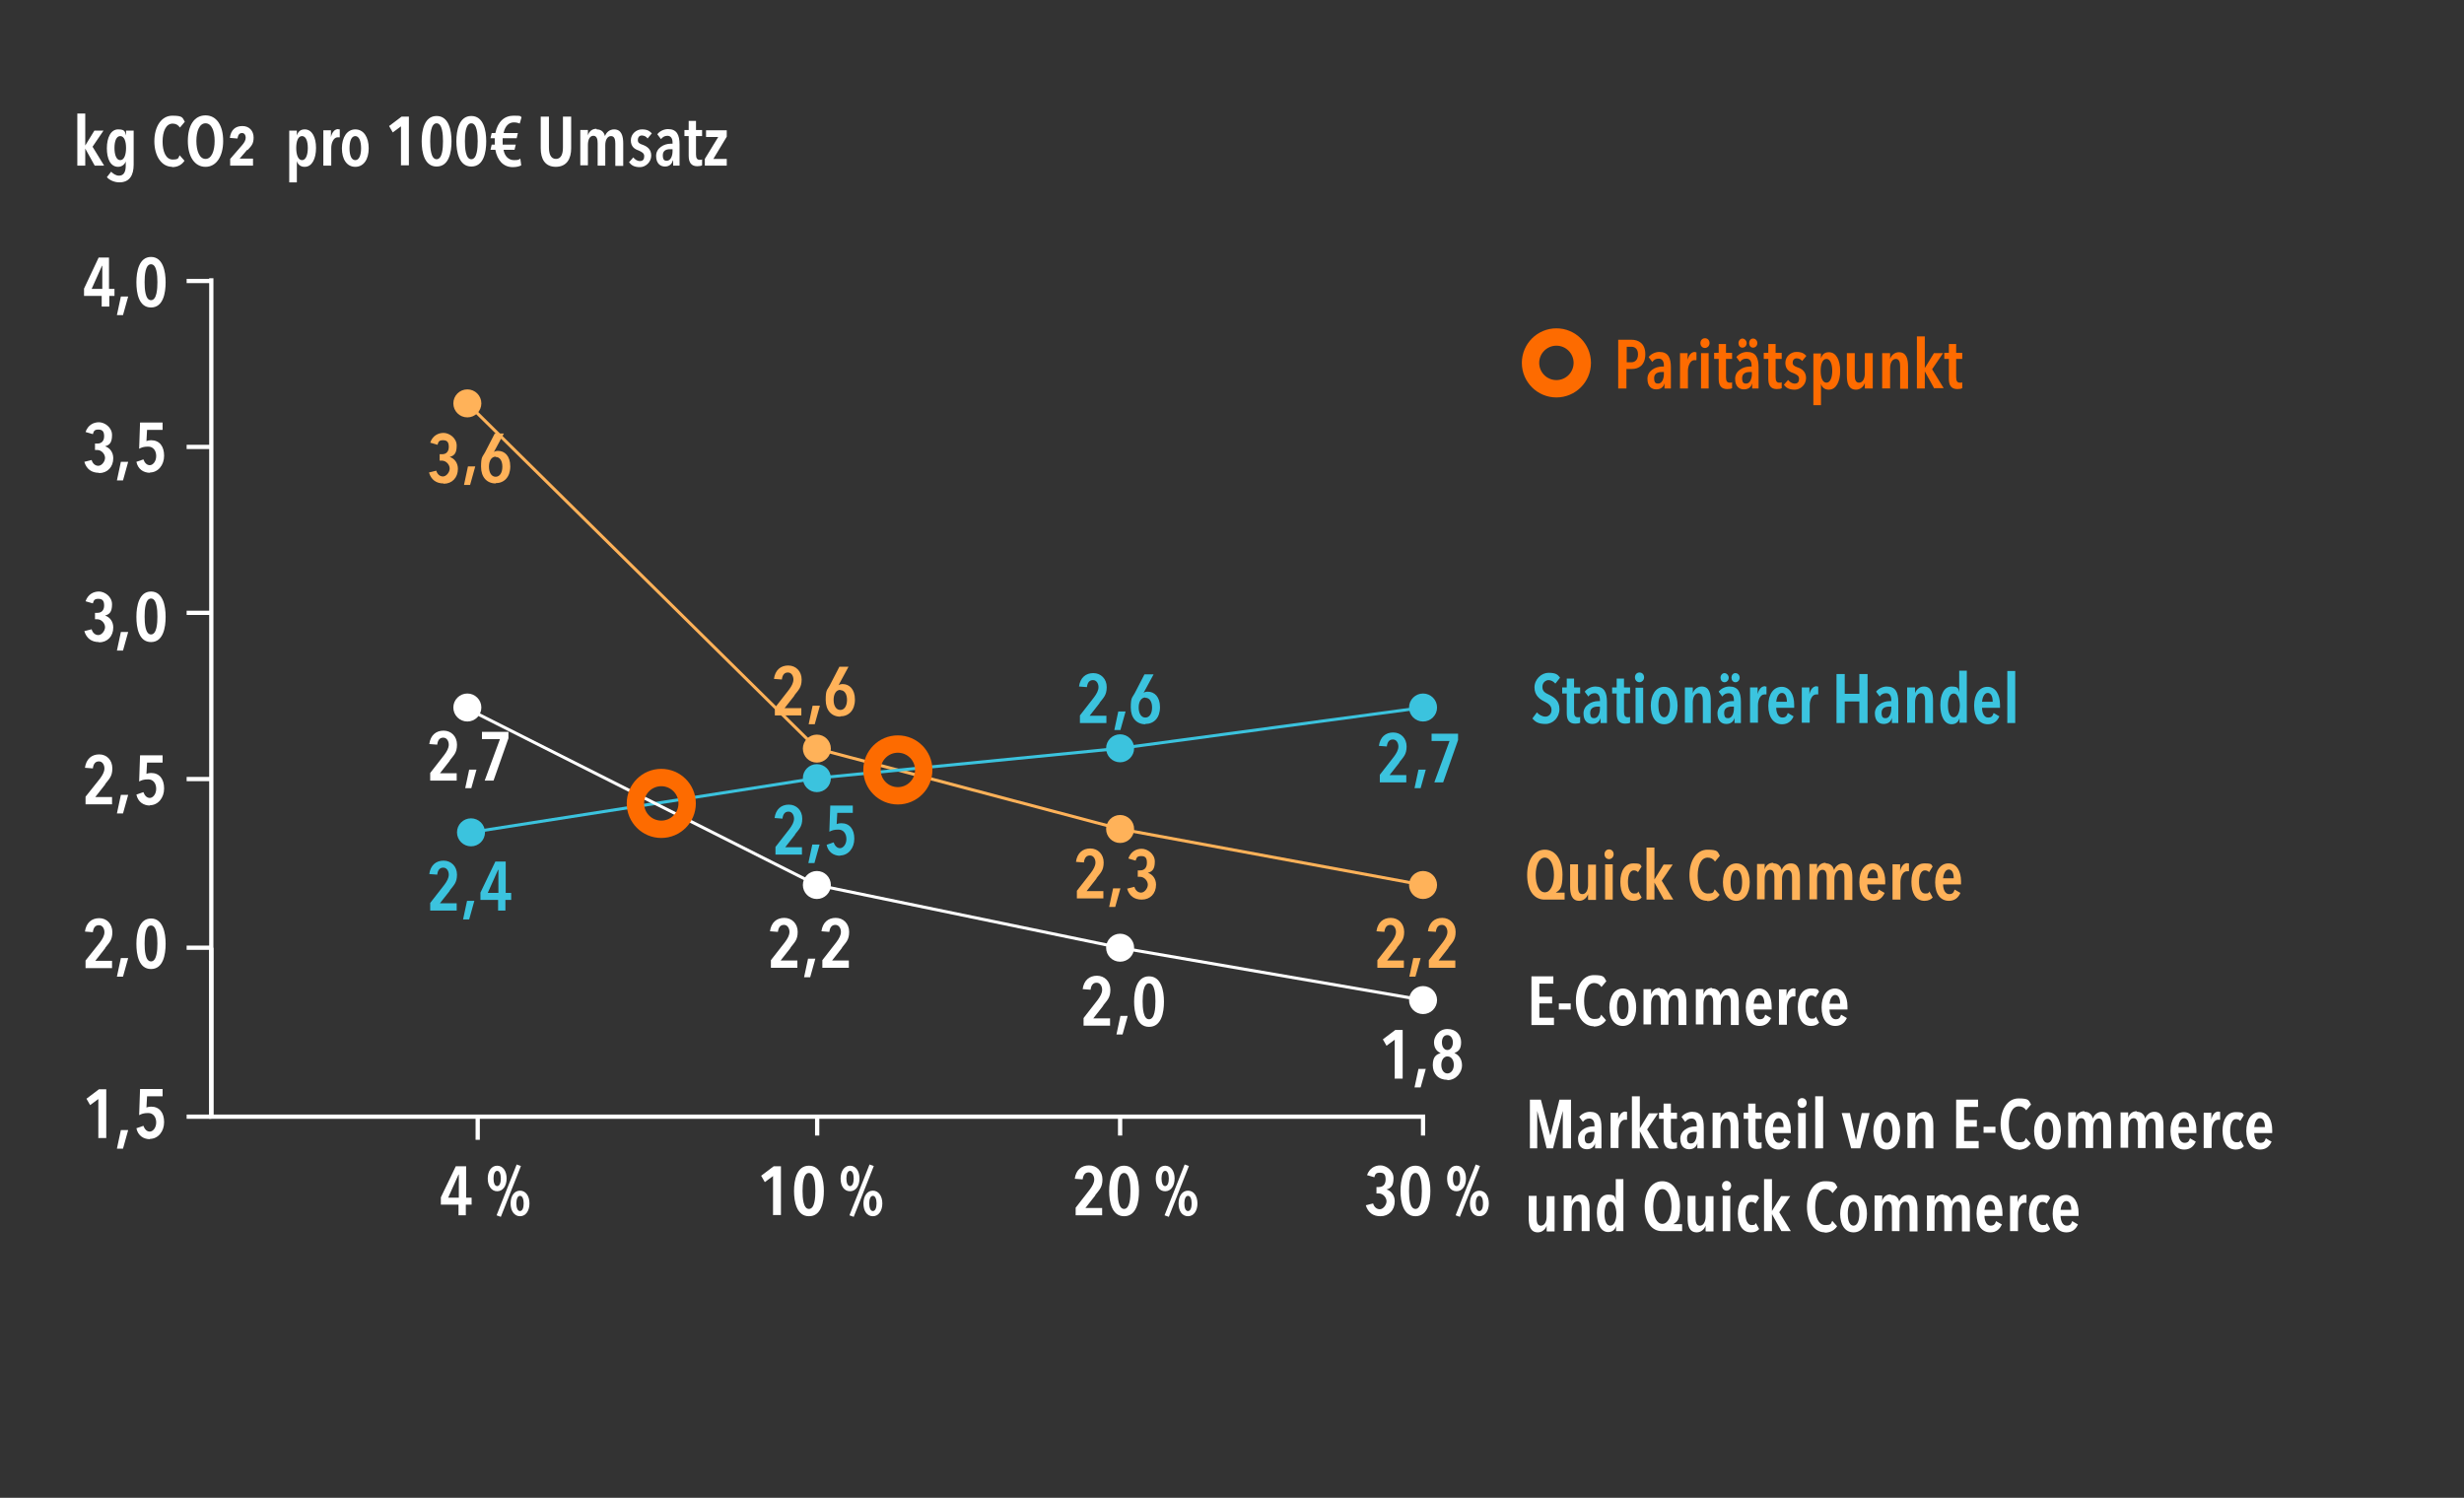 <?xml version="1.0" encoding="UTF-8"?>
<svg xmlns="http://www.w3.org/2000/svg" id="Layer_1" version="1.1" viewBox="0 0 809.3 492">
  <rect x="0" y="0" width="809.3" height="492" fill="#333333" stroke="none"/>
  <defs>
    <style>
      .st0 {
        fill: #fe6b00;
      }

      .st1 {
        fill: #fff;
      }

      .st2, .st3, .st4, .st5, .st6 {
        fill: none;
        stroke-miterlimit: 10;
      }

      .st2, .st5 {
        stroke: #fff;
      }

      .st3 {
        stroke: #fd6b00;
        stroke-width: 5.7px;
      }

      .st7 {
        fill: #3bc3de;
      }

      .st4 {
        stroke: #3bc3de;
      }

      .st8 {
        fill: #ffb259;
      }

      .st9 {
        fill: #3bc4df;
      }

      .st5 {
        stroke-width: 1.4px;
      }

      .st6 {
        stroke: #ffb259;
      }
    </style>
  </defs>
  <g>
    <path class="st1" d="M253.9,399.2v-12.9l-2.7,2-1.2-2.1,4.1-3.1h2.4v16h-2.7Z"></path>
    <path class="st1" d="M265.7,399.5c-4,0-4.9-4.7-4.9-8.3s.9-8.3,4.9-8.3,4.9,4.7,4.9,8.3-.8,8.3-4.9,8.3ZM265.7,385.3c-1.9,0-2.1,3.7-2.1,5.9s.2,5.9,2.1,5.9,2.1-3.7,2.1-5.9-.2-5.9-2.1-5.9Z"></path>
    <path class="st1" d="M279.2,391.3c-2,0-3.1-1.8-3.1-4.2s1.2-4.2,3.1-4.2,3.1,1.8,3.1,4.2-1.2,4.2-3.1,4.2ZM279.2,384.6c-.8,0-1.2,1.1-1.2,2.5s.4,2.5,1.2,2.5,1.2-1.1,1.2-2.5-.4-2.5-1.2-2.5ZM280.4,399.7l-1.4-.5,6.6-16.7,1.4.5-6.6,16.7ZM286.7,399.5c-2,0-3.1-1.8-3.1-4.2s1.2-4.2,3.1-4.2,3.1,1.8,3.1,4.2-1.2,4.2-3.1,4.2ZM286.7,392.8c-.8,0-1.2,1.1-1.2,2.5s.4,2.5,1.2,2.5,1.2-1.1,1.2-2.5-.4-2.5-1.2-2.5Z"></path>
  </g>
  <g>
    <path class="st1" d="M359.8,392.6l-3.3,4.2h5.5v2.4h-8.7v-2.5l4.6-5.9c.9-1.2,1.5-2.3,1.5-3.4s-.6-2.3-1.8-2.3-1.8.8-2,2.3l-2.6-.2c.4-2.9,2.2-4.4,4.7-4.4s4.4,1.9,4.4,4.6-1.1,3.5-2.4,5.2h0Z"></path>
    <path class="st1" d="M369.2,399.5c-4,0-4.9-4.7-4.9-8.3s.9-8.3,4.9-8.3,4.9,4.7,4.9,8.3-.8,8.3-4.9,8.3ZM369.2,385.3c-1.9,0-2.1,3.7-2.1,5.9s.2,5.9,2.1,5.9,2.1-3.7,2.1-5.9-.2-5.9-2.1-5.9Z"></path>
    <path class="st1" d="M382.7,391.3c-2,0-3.1-1.8-3.1-4.2s1.2-4.2,3.1-4.2,3.1,1.8,3.1,4.2-1.2,4.2-3.1,4.2ZM382.7,384.6c-.8,0-1.2,1.1-1.2,2.5s.4,2.5,1.2,2.5,1.2-1.1,1.2-2.5-.4-2.5-1.2-2.5ZM383.9,399.7l-1.4-.5,6.6-16.7,1.4.5-6.6,16.7ZM390.2,399.5c-2,0-3.1-1.8-3.1-4.2s1.2-4.2,3.1-4.2,3.1,1.8,3.1,4.2-1.2,4.2-3.1,4.2ZM390.2,392.8c-.8,0-1.2,1.1-1.2,2.5s.4,2.5,1.2,2.5,1.2-1.1,1.2-2.5-.4-2.5-1.2-2.5Z"></path>
  </g>
  <g>
    <path class="st1" d="M453.4,399.5c-2.4,0-4.1-1.2-4.8-3.6l2.4-.6c.3,1.1,1.1,1.9,2.2,1.9s2.2-1.4,2.2-2.6-1.1-2.6-2.6-2.6h-.7v-2.1h.8c1.4,0,2.2-.9,2.2-2.5s-.5-2.2-1.9-2.2-1.5.6-1.8,1.5l-2.4-.7c.8-2.3,2.6-3.2,4.4-3.2s4.3,1.6,4.3,4.2-.9,3.3-2.3,3.7h0c1.6.5,2.7,2,2.7,3.9,0,2.9-1.9,4.9-4.7,4.9h0Z"></path>
    <path class="st1" d="M464.9,399.5c-4,0-4.9-4.7-4.9-8.3s.9-8.3,4.9-8.3,4.9,4.7,4.9,8.3-.8,8.3-4.9,8.3ZM464.9,385.3c-1.9,0-2.1,3.7-2.1,5.9s.2,5.9,2.1,5.9,2.1-3.7,2.1-5.9-.2-5.9-2.1-5.9Z"></path>
    <path class="st1" d="M478.4,391.3c-2,0-3.1-1.8-3.1-4.2s1.2-4.2,3.1-4.2,3.1,1.8,3.1,4.2-1.2,4.2-3.1,4.2ZM478.4,384.6c-.8,0-1.2,1.1-1.2,2.5s.4,2.5,1.2,2.5,1.2-1.1,1.2-2.5-.4-2.5-1.2-2.5ZM479.5,399.7l-1.4-.5,6.6-16.7,1.4.5-6.6,16.7ZM485.9,399.5c-2,0-3.1-1.8-3.1-4.2s1.2-4.2,3.1-4.2,3.1,1.8,3.1,4.2-1.2,4.2-3.1,4.2ZM485.9,392.8c-.8,0-1.2,1.1-1.2,2.5s.4,2.5,1.2,2.5,1.2-1.1,1.2-2.5-.4-2.5-1.2-2.5Z"></path>
  </g>
  <g>
    <path class="st1" d="M153,395.7v3.5h-2.4v-3.5h-5.8v-2.4l4.9-10.2h3.4v10.3h1.8v2.3h-1.8ZM150.6,385.8h0l-3.4,7.6h3.5v-7.6Z"></path>
    <path class="st1" d="M163.3,391.3c-1.9,0-3.1-1.8-3.1-4.2s1.2-4.2,3.1-4.2,3.1,1.8,3.1,4.2-1.2,4.2-3.1,4.2ZM163.3,384.6c-.8,0-1.2,1.1-1.2,2.5s.4,2.5,1.2,2.5,1.2-1.1,1.2-2.5-.4-2.5-1.2-2.5ZM164.5,399.7l-1.4-.5,6.6-16.7,1.4.5-6.6,16.7ZM170.8,399.5c-1.9,0-3.1-1.8-3.1-4.2s1.2-4.2,3.1-4.2,3.1,1.8,3.1,4.2-1.2,4.2-3.1,4.2ZM170.8,392.8c-.8,0-1.2,1.1-1.2,2.5s.4,2.5,1.2,2.5,1.2-1.1,1.2-2.5-.4-2.5-1.2-2.5Z"></path>
  </g>
  <g>
    <path class="st1" d="M147.8,249.8l-3.3,4.2h5.5v2.4h-8.7v-2.5l4.6-5.9c.9-1.2,1.5-2.3,1.5-3.4s-.6-2.3-1.8-2.3-1.8.8-2,2.3l-2.6-.2c.4-2.9,2.2-4.4,4.7-4.4s4.4,1.9,4.4,4.6-1.1,3.5-2.4,5.2h0Z"></path>
    <path class="st1" d="M162.1,256.4h-2.9l5-13.6h-5.9v-2.4h8.7v2.1l-4.9,13.9h0Z"></path>
  </g>
  <g>
    <path class="st8" d="M145.7,158.8c-2.4,0-4.1-1.2-4.8-3.6l2.4-.6c.3,1.1,1.1,1.9,2.2,1.9s2.2-1.4,2.2-2.6-1.1-2.6-2.6-2.6h-.7v-2.1h.8c1.4,0,2.2-.9,2.2-2.4s-.5-2.2-1.9-2.2-1.5.6-1.8,1.5l-2.4-.7c.8-2.3,2.6-3.2,4.4-3.2s4.3,1.6,4.3,4.2-.9,3.3-2.3,3.7h0c1.6.5,2.7,2,2.7,3.9,0,2.9-1.9,4.9-4.7,4.9h0Z"></path>
    <path class="st8" d="M162.8,158.8c-2.9,0-4.8-2.1-4.8-5.5s.5-3.2,1.3-4.7l3.2-6.2h3l-3.3,6.1h0c.3-.3.9-.4,1.4-.4,2.1,0,4,1.6,4,5.1s-2,5.5-4.8,5.5h0ZM162.8,150c-1.4,0-2.2,1.4-2.2,3.3s.8,3.3,2.2,3.3,2.2-1.4,2.2-3.3-.8-3.2-2.2-3.2Z"></path>
  </g>
  <g>
    <path class="st7" d="M147.8,292.5l-3.3,4.2h5.5v2.4h-8.7v-2.5l4.6-5.9c.9-1.2,1.5-2.3,1.5-3.4s-.6-2.3-1.8-2.3-1.8.8-2,2.3l-2.6-.2c.4-2.9,2.2-4.4,4.7-4.4s4.4,1.9,4.4,4.6-1.1,3.5-2.4,5.2h0Z"></path>
    <path class="st7" d="M166,295.6v3.5h-2.4v-3.5h-5.8v-2.4l4.9-10.2h3.4v10.3h1.8v2.3h-1.8ZM163.6,285.7h0l-3.4,7.6h3.5v-7.6Z"></path>
  </g>
  <g>
    <path class="st8" d="M261,228.4l-3.3,4.2h5.5v2.4h-8.7v-2.5l4.6-5.9c.9-1.2,1.5-2.3,1.5-3.4s-.6-2.3-1.8-2.3-1.8.8-2,2.3l-2.6-.2c.4-2.9,2.2-4.4,4.7-4.4s4.4,1.9,4.4,4.6-1.1,3.5-2.4,5.2h0Z"></path>
    <path class="st8" d="M276,235.4c-2.9,0-4.8-2.1-4.8-5.5s.5-3.2,1.3-4.7l3.2-6.2h3l-3.3,6.1h0c.3-.3.9-.4,1.4-.4,2.1,0,4,1.6,4,5.1s-2,5.5-4.8,5.5h0ZM276,226.6c-1.4,0-2.2,1.4-2.2,3.3s.8,3.3,2.2,3.3,2.2-1.4,2.2-3.3-.8-3.2-2.2-3.2h0Z"></path>
  </g>
  <g>
    <path class="st8" d="M458.9,311.3l-3.3,4.2h5.5v2.4h-8.7v-2.5l4.6-5.9c.9-1.2,1.5-2.3,1.5-3.4s-.6-2.3-1.8-2.3-1.8.8-2,2.3l-2.6-.2c.4-2.9,2.2-4.4,4.7-4.4s4.4,1.9,4.4,4.6-1.1,3.5-2.4,5.2h0Z"></path>
    <path class="st8" d="M475.8,311.3l-3.3,4.2h5.5v2.4h-8.7v-2.5l4.6-5.9c.9-1.2,1.5-2.3,1.5-3.4s-.6-2.3-1.8-2.3-1.8.8-2,2.3l-2.6-.2c.4-2.9,2.2-4.4,4.7-4.4s4.4,1.9,4.4,4.6-1.1,3.5-2.4,5.2h0Z"></path>
  </g>
  <g>
    <path class="st1" d="M259.7,311.3l-3.3,4.2h5.5v2.4h-8.7v-2.5l4.6-5.9c.9-1.2,1.5-2.3,1.5-3.4s-.6-2.3-1.8-2.3-1.8.8-2,2.3l-2.6-.2c.4-2.9,2.2-4.4,4.7-4.4s4.4,1.9,4.4,4.6-1.1,3.5-2.4,5.2h0Z"></path>
    <path class="st1" d="M276.6,311.3l-3.3,4.2h5.5v2.4h-8.7v-2.5l4.6-5.9c.9-1.2,1.5-2.3,1.5-3.4s-.6-2.3-1.8-2.3-1.8.8-2,2.3l-2.6-.2c.4-2.9,2.2-4.4,4.7-4.4s4.4,1.9,4.4,4.6-1.1,3.5-2.4,5.2h0Z"></path>
  </g>
  <g>
    <path class="st7" d="M261.2,274.1l-3.3,4.2h5.5v2.4h-8.7v-2.5l4.6-5.9c.9-1.2,1.5-2.3,1.5-3.4s-.6-2.3-1.8-2.3-1.8.8-2,2.3l-2.6-.2c.4-2.9,2.2-4.4,4.7-4.4s4.4,1.9,4.4,4.6-1.1,3.5-2.4,5.2h0Z"></path>
    <path class="st7" d="M276,281.1c-2.2,0-4-1.2-4.5-3.6l2.3-.8c.4,1.1,1.1,1.9,2.1,1.9s2.1-1.2,2.1-3-1-3.1-2.6-3.1-2.2.3-3,.7l.3-8.6h7.4v2.4h-5.1l-.2,3.7c.4-.2,1.1-.3,1.5-.3,2.8,0,4.3,2,4.3,5.1s-2,5.5-4.7,5.5h0Z"></path>
  </g>
  <g>
    <path class="st7" d="M361.2,230.9l-3.3,4.2h5.5v2.4h-8.7v-2.5l4.6-5.9c.9-1.2,1.5-2.3,1.5-3.4s-.6-2.3-1.8-2.3-1.8.8-2,2.3l-2.6-.2c.4-2.9,2.2-4.4,4.7-4.4s4.4,1.9,4.4,4.6-1.1,3.5-2.4,5.2h0Z"></path>
    <path class="st7" d="M376.2,237.9c-2.9,0-4.8-2.1-4.8-5.5s.5-3.2,1.3-4.7l3.2-6.2h3l-3.3,6.1h0c.3-.3.9-.4,1.4-.4,2.1,0,4,1.6,4,5.1s-2,5.5-4.8,5.5h0ZM376.2,229.1c-1.4,0-2.2,1.4-2.2,3.3s.8,3.3,2.2,3.3,2.2-1.4,2.2-3.3-.8-3.2-2.2-3.2h0Z"></path>
  </g>
  <g>
    <path class="st8" d="M360.2,288.5l-3.3,4.2h5.5v2.4h-8.7v-2.5l4.6-5.9c.9-1.2,1.5-2.3,1.5-3.4s-.6-2.3-1.8-2.3-1.8.8-2,2.3l-2.6-.2c.4-2.9,2.2-4.4,4.7-4.4s4.4,1.9,4.4,4.6-1.1,3.5-2.4,5.2h0Z"></path>
    <path class="st8" d="M375,295.5c-2.4,0-4.1-1.2-4.8-3.6l2.4-.6c.3,1.1,1.1,1.9,2.2,1.9s2.2-1.4,2.2-2.6-1.1-2.6-2.6-2.6h-.7v-2.1h.8c1.4,0,2.2-.9,2.2-2.5s-.5-2.2-1.9-2.2-1.5.6-1.8,1.5l-2.4-.7c.8-2.3,2.6-3.2,4.4-3.2s4.3,1.6,4.3,4.2-.9,3.3-2.3,3.7h0c1.6.5,2.7,2,2.7,3.9,0,2.9-1.9,4.9-4.7,4.9h0Z"></path>
  </g>
  <g>
    <path class="st7" d="M459.7,250.4l-3.3,4.2h5.5v2.4h-8.7v-2.5l4.6-5.9c.9-1.2,1.5-2.3,1.5-3.4s-.6-2.3-1.8-2.3-1.8.8-2,2.3l-2.6-.2c.4-2.9,2.2-4.4,4.7-4.4s4.4,1.9,4.4,4.6-1.1,3.5-2.4,5.2h0Z"></path>
    <path class="st7" d="M474,257h-2.9l5-13.6h-5.9v-2.4h8.7v2.1l-4.9,13.9h0Z"></path>
  </g>
  <g>
    <path class="st1" d="M362.4,330.3l-3.3,4.2h5.5v2.4h-8.7v-2.5l4.6-5.9c.9-1.2,1.5-2.3,1.5-3.4s-.6-2.3-1.8-2.3-1.8.8-2,2.3l-2.6-.2c.4-2.9,2.2-4.4,4.7-4.4s4.4,1.9,4.4,4.6-1.1,3.5-2.4,5.2h0Z"></path>
    <path class="st1" d="M377.4,337.3c-4,0-4.9-4.7-4.9-8.3s.9-8.3,4.9-8.3,4.9,4.7,4.9,8.3-.8,8.3-4.9,8.3ZM377.4,323c-1.9,0-2.1,3.7-2.1,5.9s.2,5.9,2.1,5.9,2.1-3.7,2.1-5.9-.2-5.9-2.1-5.9Z"></path>
  </g>
  <g>
    <path class="st1" d="M458.1,354.4v-12.9l-2.7,2-1.2-2.1,4.1-3.1h2.4v16h-2.7Z"></path>
    <path class="st1" d="M475.4,354.7c-3,0-4.8-2-4.8-4.8s1.1-3.5,2.6-4h0c-1.5-.6-2.2-1.9-2.2-3.6s1.5-4.3,4.4-4.3,4.5,2,4.5,4.3-.8,3-2.2,3.6h0c1.4.6,2.5,1.9,2.5,4.1s-1.9,4.8-4.8,4.8h0ZM475.4,347c-1.2,0-2,1.2-2,2.8s.8,2.8,2,2.8,2.1-1.2,2.1-2.8-.8-2.8-2.1-2.8ZM475.4,340c-1.2,0-1.8,1-1.8,2.4s.7,2.5,1.8,2.5,1.8-1.2,1.8-2.5-.7-2.4-1.8-2.4Z"></path>
  </g>
  <g>
    <path class="st1" d="M35.9,97.2v3.5h-2.5v-3.5h-5.8v-2.4l4.8-10.2h3.4v10.3h1.8v2.3h-1.8ZM33.5,87.3h0l-3.4,7.6h3.5v-7.6Z"></path>
    <path class="st1" d="M49.6,101c-4,0-4.8-4.7-4.8-8.3s.9-8.3,4.8-8.3,4.8,4.7,4.8,8.3-.8,8.3-4.8,8.3ZM49.6,86.8c-1.9,0-2.1,3.7-2.1,5.9s.2,5.9,2.1,5.9,2.1-3.7,2.1-5.9-.2-5.9-2.1-5.9Z"></path>
  </g>
  <g>
    <path class="st1" d="M32.5,155.3c-2.4,0-4.1-1.2-4.8-3.6l2.4-.6c.3,1.1,1.1,1.9,2.2,1.9s2.2-1.4,2.2-2.6-1.1-2.6-2.6-2.6h-.7v-2.1h.8c1.4,0,2.2-.9,2.2-2.4s-.5-2.2-1.9-2.2-1.5.6-1.8,1.5l-2.4-.7c.8-2.3,2.6-3.2,4.4-3.2s4.3,1.6,4.3,4.2-.9,3.3-2.3,3.7h0c1.6.5,2.7,2,2.7,3.9,0,2.9-1.9,4.9-4.7,4.9h0Z"></path>
    <path class="st1" d="M49.3,155.3c-2.2,0-4-1.2-4.5-3.6l2.3-.8c.4,1.1,1.1,1.9,2.1,1.9s2.1-1.2,2.1-3-1-3.1-2.6-3.1-2.2.3-3,.7l.3-8.6h7.4v2.4h-5.1l-.2,3.7c.4-.2,1.1-.3,1.5-.3,2.8,0,4.3,2,4.3,5.1s-2,5.5-4.7,5.5h0Z"></path>
  </g>
  <g>
    <path class="st1" d="M32.5,210.9c-2.4,0-4.1-1.2-4.8-3.6l2.4-.6c.3,1.1,1.1,1.9,2.2,1.9s2.2-1.4,2.2-2.6-1.1-2.6-2.6-2.6h-.7v-2.1h.8c1.4,0,2.2-.9,2.2-2.4s-.5-2.2-1.9-2.2-1.5.6-1.8,1.5l-2.4-.7c.8-2.3,2.6-3.2,4.4-3.2s4.3,1.6,4.3,4.2-.9,3.3-2.3,3.7h0c1.6.5,2.7,2,2.7,3.9,0,2.9-1.9,4.9-4.7,4.9h0Z"></path>
    <path class="st1" d="M49.6,210.9c-4,0-4.8-4.7-4.8-8.3s.9-8.3,4.8-8.3,4.8,4.7,4.8,8.3-.8,8.3-4.8,8.3ZM49.6,196.6c-1.9,0-2.1,3.7-2.1,5.9s.2,5.9,2.1,5.9,2.1-3.7,2.1-5.9-.2-5.9-2.1-5.9Z"></path>
  </g>
  <g>
    <path class="st1" d="M34.6,257.6l-3.3,4.2h5.5v2.4h-8.7v-2.5l4.7-5.9c.9-1.2,1.5-2.3,1.5-3.4s-.6-2.3-1.8-2.3-1.8.8-2,2.3l-2.6-.2c.4-2.9,2.2-4.4,4.7-4.4s4.3,1.9,4.3,4.6-1.1,3.5-2.4,5.2h0Z"></path>
    <path class="st1" d="M49.3,264.6c-2.2,0-4-1.2-4.5-3.6l2.3-.8c.4,1.1,1.1,1.9,2.1,1.9s2.1-1.2,2.1-3-1-3.1-2.6-3.1-2.2.3-3,.7l.3-8.6h7.4v2.4h-5.1l-.2,3.7c.4-.2,1.1-.3,1.5-.3,2.8,0,4.3,2,4.3,5.1s-2,5.5-4.7,5.5h0Z"></path>
  </g>
  <g>
    <path class="st1" d="M34.6,311.4l-3.3,4.2h5.5v2.4h-8.7v-2.5l4.7-5.9c.9-1.2,1.5-2.3,1.5-3.4s-.6-2.3-1.8-2.3-1.8.8-2,2.3l-2.6-.2c.4-2.9,2.2-4.4,4.7-4.4s4.3,1.9,4.3,4.6-1.1,3.5-2.4,5.2h0Z"></path>
    <path class="st1" d="M49.6,318.3c-4,0-4.8-4.7-4.8-8.3s.9-8.3,4.8-8.3,4.8,4.7,4.8,8.3-.8,8.3-4.8,8.3ZM49.6,304c-1.9,0-2.1,3.7-2.1,5.9s.2,5.9,2.1,5.9,2.1-3.7,2.1-5.9-.2-5.9-2.1-5.9Z"></path>
  </g>
  <g>
    <path class="st1" d="M32.3,373.9v-12.9l-2.7,2-1.2-2.1,4.1-3.1h2.4v16h-2.7Z"></path>
    <path class="st1" d="M49.3,374.2c-2.2,0-4-1.2-4.5-3.6l2.3-.8c.4,1.1,1.1,1.9,2.1,1.9s2.1-1.2,2.1-3-1-3.1-2.6-3.1-2.2.3-3,.7l.3-8.6h7.4v2.4h-5.1l-.2,3.7c.4-.2,1.1-.3,1.5-.3,2.8,0,4.3,2,4.3,5.1s-2,5.5-4.7,5.5h0Z"></path>
  </g>
  <line class="st5" x1="61.3" y1="255.9" x2="69.4" y2="255.9"></line>
  <line class="st5" x1="61.3" y1="366.8" x2="69.4" y2="366.8"></line>
  <line class="st5" x1="61.3" y1="311.3" x2="69.4" y2="311.3"></line>
  <line class="st5" x1="69.4" y1="366.8" x2="69.4" y2="311.3"></line>
  <line class="st5" x1="156.9" y1="374.4" x2="156.9" y2="366.3"></line>
  <line class="st5" x1="268.4" y1="373" x2="268.4" y2="366.3"></line>
  <line class="st5" x1="367.9" y1="373" x2="367.9" y2="366.3"></line>
  <line class="st5" x1="467.4" y1="373" x2="467.4" y2="366.3"></line>
  <line class="st5" x1="61.3" y1="201.3" x2="69.4" y2="201.3"></line>
  <line class="st5" x1="61.3" y1="146.8" x2="69.4" y2="146.8"></line>
  <line class="st5" x1="61.3" y1="92.3" x2="69.4" y2="92.3"></line>
  <polyline class="st5" points="69.4 91.4 69.4 366.8 468.1 366.8"></polyline>
  <circle class="st8" cx="153.5" cy="132.5" r="4.6"></circle>
  <circle class="st8" cx="268.3" cy="245.9" r="4.6"></circle>
  <circle class="st8" cx="367.9" cy="272.3" r="4.6"></circle>
  <circle class="st8" cx="467.4" cy="290.7" r="4.6"></circle>
  <circle class="st7" cx="268.3" cy="255.6" r="4.6"></circle>
  <circle class="st7" cx="367.9" cy="245.8" r="4.6"></circle>
  <circle class="st7" cx="467.4" cy="232.4" r="4.6"></circle>
  <circle class="st1" cx="153.5" cy="232.4" r="4.6"></circle>
  <circle class="st7" cx="154.7" cy="273.4" r="4.6"></circle>
  <circle class="st1" cx="268.3" cy="290.7" r="4.6"></circle>
  <circle class="st1" cx="367.9" cy="311.3" r="4.6"></circle>
  <circle class="st1" cx="467.4" cy="328.5" r="4.6"></circle>
  <polyline class="st6" points="153.5 132.5 268.3 245.9 367.9 272.3 467.4 290.7"></polyline>
  <polyline class="st4" points="154.7 273.4 268.3 255.6 367.9 245.8 467.4 232.4"></polyline>
  <polyline class="st2" points="153.5 232.8 268.3 290.7 367.9 311.3 467.4 328.5"></polyline>
  <circle class="st3" cx="294.9" cy="252.9" r="8.5"></circle>
  <circle class="st3" cx="217.2" cy="263.9" r="8.5"></circle>
  <g>
    <path class="st9" d="M510.8,224.5c-.6-.7-1.4-1.1-2.2-1.1s-2,.7-2,2.2.9,2,2.2,2.6c1.6.8,3.4,1.9,3.4,4.7s-2.1,4.9-4.6,4.9-3.4-.8-4.3-1.8l1.5-2c.7.8,1.8,1.4,2.8,1.4s2-.8,2-2.2-1-2.1-2.4-2.8-3.2-1.9-3.2-4.6,2.3-4.8,4.6-4.8,3,.5,3.8,1.6l-1.5,1.9h0Z"></path>
    <path class="st9" d="M517,227.9v5.9c0,1.3.4,1.8,1.2,1.8s.6,0,.8-.2v2c-.3.2-1,.3-1.6.3-2,0-2.8-1.2-2.8-3.4v-6.5h-1.5v-2h1.5v-2.9h2.4v2.9h2v2h-2,0Z"></path>
    <path class="st9" d="M525.7,235.8c-.3,1.2-1.2,2-2.7,2s-2.9-.9-2.9-3.5,2.6-4,4.8-4h.6v-.4c0-1.5-.7-2.2-1.7-2.2s-1.6.4-2.1,1.1l-1.2-1.6c.8-1.1,2.3-1.7,3.5-1.7,2.9,0,3.8,1.9,3.8,5.1v6.9h-2.1v-1.7h0,0ZM525.6,232.1h-.8c-1.2,0-2.5.4-2.5,2s.6,1.8,1.3,1.8c1.4,0,1.9-1.8,1.9-3.1v-.7h0Z"></path>
    <path class="st9" d="M533.4,227.9v5.9c0,1.3.4,1.8,1.2,1.8s.6,0,.8-.2v2c-.3.2-1,.3-1.6.3-2,0-2.8-1.2-2.8-3.4v-6.5h-1.5v-2h1.5v-2.9h2.4v2.9h2v2h-2,0Z"></path>
    <path class="st9" d="M538.5,224.1c-.9,0-1.5-.7-1.5-1.6s.6-1.6,1.5-1.6,1.5.7,1.5,1.6-.7,1.6-1.5,1.6ZM537.2,237.5v-11.6h2.5v11.6h-2.5Z"></path>
    <path class="st9" d="M546.6,237.9c-2.8,0-4.4-2.5-4.4-6.1s1.7-6.2,4.4-6.2,4.4,2.5,4.4,6.2-1.7,6.1-4.4,6.1ZM546.6,227.8c-1.3,0-1.9,1.7-1.9,3.9s.6,3.9,1.9,3.9,1.9-1.7,1.9-3.9-.6-3.9-1.9-3.9Z"></path>
    <path class="st9" d="M556,225.9v1.8h0c.4-1.2,1.5-2.2,2.9-2.2,2.5,0,3,2.3,3,4.7v7.3h-2.6v-7.3c0-1.2-.2-2.5-1.4-2.5s-1.9,1.3-1.9,3v6.7h-2.6v-11.6h2.5,0Z"></path>
    <path class="st9" d="M569.7,235.8c-.3,1.2-1.2,2-2.7,2s-2.9-.9-2.9-3.5,2.6-4,4.8-4h.6v-.4c0-1.5-.7-2.2-1.7-2.2s-1.6.4-2.1,1.1l-1.2-1.6c.8-1.1,2.3-1.7,3.5-1.7,2.9,0,3.8,1.9,3.8,5.1v6.9h-2.1v-1.7h0,0ZM566.4,224.1c-.8,0-1.3-.7-1.3-1.5s.6-1.5,1.3-1.5,1.4.7,1.4,1.5-.6,1.5-1.4,1.5ZM569.6,232.1h-.8c-1.2,0-2.5.4-2.5,2s.6,1.8,1.3,1.8c1.4,0,1.9-1.8,1.9-3.1v-.7h0ZM570,224.1c-.8,0-1.3-.7-1.3-1.5s.5-1.5,1.3-1.5,1.4.7,1.4,1.5-.6,1.5-1.4,1.5Z"></path>
    <path class="st9" d="M579.8,225.5c.2,0,.2,0,.4,0v2.6c-.3,0-.5,0-.7,0-1.3,0-2.1,1.8-2.1,3.5v5.8h-2.6v-11.6h2.5v2.2h0c.4-1.7,1.3-2.6,2.4-2.6h0Z"></path>
    <path class="st9" d="M583.4,232.4c0,1.8.7,3.3,2,3.3s1.5-.7,1.8-1.5l1.9,1.1c-.7,1.6-1.9,2.6-3.8,2.6-2.7,0-4.5-2.2-4.5-6.1s1.8-6.2,4.4-6.2,4.1,2.5,4.1,5.9v1h-6,0ZM585.3,227.6c-1.3,0-1.8,1.8-1.9,2.9h3.5c0-1.7-.5-2.9-1.7-2.9Z"></path>
    <path class="st9" d="M596.8,225.5c.2,0,.2,0,.4,0v2.6c-.3,0-.5,0-.7,0-1.3,0-2.1,1.8-2.1,3.5v5.8h-2.6v-11.6h2.5v2.2h0c.4-1.7,1.3-2.6,2.4-2.6h0Z"></path>
    <path class="st9" d="M610.7,237.5v-7.1h-4.8v7.1h-2.7v-16.1h2.7v6.5h4.8v-6.5h2.7v16.1h-2.7Z"></path>
    <path class="st9" d="M621.4,235.8c-.3,1.2-1.2,2-2.7,2s-2.9-.9-2.9-3.5,2.6-4,4.8-4h.6v-.4c0-1.5-.7-2.2-1.7-2.2s-1.6.4-2.1,1.1l-1.2-1.6c.8-1.1,2.3-1.7,3.5-1.7,2.9,0,3.8,1.9,3.8,5.1v6.9h-2.1v-1.7h0,0ZM621.3,232.1h-.8c-1.2,0-2.5.4-2.5,2s.6,1.8,1.3,1.8c1.4,0,1.9-1.8,1.9-3.1v-.7h0Z"></path>
    <path class="st9" d="M629,225.9v1.8h0c.4-1.2,1.5-2.2,2.9-2.2,2.5,0,3,2.3,3,4.7v7.3h-2.6v-7.3c0-1.2-.2-2.5-1.4-2.5s-1.9,1.3-1.9,3v6.7h-2.6v-11.6h2.5,0Z"></path>
    <path class="st9" d="M643.6,237.5v-1.6h0c-.3,1.1-1.1,2-2.6,2-2.4,0-3.7-2.7-3.7-6.3s1.3-6.1,3.7-6.1,2.2.8,2.5,1.9h0v-7.1h2.5v17.1h-2.5ZM641.7,227.8c-1.3,0-1.9,1.7-1.9,3.9s.6,3.9,1.9,3.9,2-1.8,2-3.9-.7-3.9-2-3.9Z"></path>
    <path class="st9" d="M651,232.4c0,1.8.7,3.3,2,3.3s1.5-.7,1.8-1.5l1.9,1.1c-.7,1.6-1.9,2.6-3.8,2.6-2.7,0-4.5-2.2-4.5-6.1s1.8-6.2,4.4-6.2,4.1,2.5,4.1,5.9v1h-6,0ZM652.9,227.6c-1.3,0-1.8,1.8-1.9,2.9h3.5c0-1.7-.5-2.9-1.7-2.9Z"></path>
    <path class="st9" d="M659.3,237.5v-17.1h2.6v17.1h-2.6Z"></path>
  </g>
  <g>
    <path class="st1" d="M503,336.7v-16h7.2v2.4h-4.6v4.3h4.2v2.2h-4.2v4.7h4.8v2.4h-7.4Z"></path>
    <path class="st1" d="M512,331.6v-2h3.9v2h-3.9Z"></path>
    <path class="st1" d="M523.5,337.1c-3.6,0-5.9-3.6-5.9-8.4s2.3-8.4,5.9-8.4,3.3.7,4.1,2l-1.6,1.9c-.6-.9-1.4-1.3-2.4-1.3-2.2,0-3.3,2.6-3.3,5.9s1.1,5.9,3.3,5.9,1.8-.6,2.3-1.4l1.6,1.8c-.8,1.2-2.1,2.1-4.1,2.1h0Z"></path>
    <path class="st1" d="M533,337c-2.8,0-4.4-2.5-4.4-6.1s1.7-6.2,4.4-6.2,4.4,2.5,4.4,6.2-1.7,6.1-4.4,6.1ZM533,326.9c-1.3,0-1.9,1.7-1.9,4s.6,3.9,1.9,3.9,1.9-1.7,1.9-3.9-.6-4-1.9-4Z"></path>
    <path class="st1" d="M545.2,324.7c1.6,0,2.4,1,2.7,2.2h0c.4-1.1,1.4-2.2,3-2.2,2.5,0,3,2.3,3,4.7v7.3h-2.6v-7.3c0-1.2-.2-2.5-1.4-2.5s-1.9,1.3-1.9,3v6.7h-2.5v-7.3c0-1.2-.2-2.5-1.4-2.5s-1.8,1.3-1.8,3v6.7h-2.5v-11.6h2.5v1.8h0c.3-1.2,1.3-2.2,2.8-2.2h0Z"></path>
    <path class="st1" d="M562.4,324.7c1.6,0,2.4,1,2.7,2.2h0c.4-1.1,1.4-2.2,3-2.2,2.5,0,3,2.3,3,4.7v7.3h-2.6v-7.3c0-1.2-.2-2.5-1.4-2.5s-1.9,1.3-1.9,3v6.7h-2.5v-7.3c0-1.2-.2-2.5-1.4-2.5s-1.8,1.3-1.8,3v6.7h-2.5v-11.6h2.5v1.8h0c.3-1.2,1.3-2.2,2.8-2.2h0Z"></path>
    <path class="st1" d="M576,331.5c0,1.8.7,3.3,2,3.3s1.5-.7,1.8-1.5l1.9,1.1c-.7,1.6-1.9,2.6-3.8,2.6-2.7,0-4.5-2.2-4.5-6.1s1.8-6.2,4.4-6.2,4.1,2.5,4.1,5.9v1h-6,0ZM577.9,326.8c-1.3,0-1.8,1.8-1.9,2.9h3.5c0-1.7-.5-2.9-1.7-2.9Z"></path>
    <path class="st1" d="M589.3,324.7c.2,0,.2,0,.4,0v2.6c-.3,0-.5,0-.7,0-1.3,0-2.1,1.8-2.1,3.5v5.8h-2.6v-11.6h2.5v2.2h0c.4-1.7,1.3-2.6,2.4-2.6h0Z"></path>
    <path class="st1" d="M594.8,337c-2.9,0-4.3-2.6-4.3-6.2s1.5-6.1,4.3-6.1,2.1.5,2.7,1l-1.2,1.9c-.3-.4-.8-.6-1.4-.6-1.2,0-1.9,1.5-1.9,3.8s.7,3.8,2,3.8,1.1-.2,1.4-.7l1.1,2c-.6.7-1.5,1.1-2.7,1.1h0Z"></path>
    <path class="st1" d="M600.9,331.5c0,1.8.7,3.3,2,3.3s1.5-.7,1.8-1.5l1.9,1.1c-.7,1.6-1.9,2.6-3.8,2.6-2.7,0-4.5-2.2-4.5-6.1s1.8-6.2,4.4-6.2,4.1,2.5,4.1,5.9v1h-6,0ZM602.8,326.8c-1.3,0-1.8,1.8-1.9,2.9h3.5c0-1.7-.5-2.9-1.7-2.9Z"></path>
  </g>
  <g>
    <path class="st8" d="M507.3,295.5c-3.5,0-5.7-3.1-5.7-8.1s2.3-8.3,5.8-8.3,5.8,3.4,5.8,8.2-1,5.1-2.2,5.9h0c0,0,2.9,0,2.9,0v2.3h-6.5ZM507.4,281.7c-1.9,0-3,2.5-3,5.7s1.1,5.7,3,5.7,3-2.6,3-5.7-1.1-5.7-3-5.7h0Z"></path>
    <path class="st8" d="M521.6,295.5v-1.8h0c-.4,1.2-1.5,2.2-2.9,2.2-2.5,0-3-2.3-3-4.7v-7.3h2.6v7.3c0,1.2.2,2.5,1.4,2.5s1.9-1.3,1.9-3v-6.7h2.6v11.6h-2.5,0Z"></path>
    <path class="st8" d="M528.5,282.2c-.9,0-1.5-.7-1.5-1.6s.6-1.6,1.5-1.6,1.5.7,1.5,1.6-.7,1.6-1.5,1.6ZM527.2,295.5v-11.6h2.5v11.6h-2.5Z"></path>
    <path class="st8" d="M536.5,295.9c-2.9,0-4.3-2.6-4.3-6.2s1.5-6.1,4.3-6.1,2.1.5,2.7,1l-1.2,1.9c-.3-.4-.8-.6-1.4-.6-1.2,0-1.9,1.5-1.9,3.8s.7,3.8,2,3.8,1.1-.2,1.4-.7l1.1,2c-.6.7-1.5,1.1-2.7,1.1h0Z"></path>
    <path class="st8" d="M546.5,295.5l-3.1-5.6h0v5.6h-2.6v-17.1h2.6v10.5h0l3-4.9h3l-3.6,5.3,3.8,6.2h-3,0Z"></path>
    <path class="st8" d="M560.8,295.9c-3.6,0-5.9-3.6-5.9-8.4s2.3-8.4,5.9-8.4,3.3.7,4.1,2l-1.6,1.9c-.6-.9-1.4-1.3-2.4-1.3-2.2,0-3.3,2.6-3.3,5.9s1.1,5.9,3.3,5.9,1.8-.6,2.3-1.4l1.6,1.8c-.8,1.2-2.1,2.1-4.1,2.1h0Z"></path>
    <path class="st8" d="M570.3,295.9c-2.8,0-4.4-2.5-4.4-6.1s1.7-6.2,4.4-6.2,4.4,2.5,4.4,6.2-1.7,6.1-4.4,6.1ZM570.3,285.8c-1.3,0-1.9,1.7-1.9,4s.6,3.9,1.9,3.9,1.9-1.7,1.9-3.9-.6-4-1.9-4Z"></path>
    <path class="st8" d="M582.5,283.6c1.6,0,2.4,1,2.7,2.2h0c.4-1.1,1.4-2.2,3-2.2,2.5,0,3,2.3,3,4.7v7.3h-2.6v-7.3c0-1.2-.2-2.5-1.4-2.5s-1.9,1.3-1.9,3v6.7h-2.5v-7.3c0-1.2-.2-2.5-1.4-2.5s-1.8,1.3-1.8,3v6.7h-2.5v-11.6h2.5v1.8h0c.3-1.2,1.3-2.2,2.8-2.2h0Z"></path>
    <path class="st8" d="M599.7,283.6c1.6,0,2.4,1,2.7,2.2h0c.4-1.1,1.4-2.2,3-2.2,2.5,0,3,2.3,3,4.7v7.3h-2.6v-7.3c0-1.2-.2-2.5-1.4-2.5s-1.9,1.3-1.9,3v6.7h-2.5v-7.3c0-1.2-.2-2.5-1.4-2.5s-1.8,1.3-1.8,3v6.7h-2.5v-11.6h2.5v1.8h0c.3-1.2,1.3-2.2,2.8-2.2h0Z"></path>
    <path class="st8" d="M613.3,290.4c0,1.8.7,3.3,2,3.3s1.5-.7,1.8-1.5l1.9,1.1c-.7,1.6-1.9,2.6-3.8,2.6-2.7,0-4.5-2.2-4.5-6.1s1.8-6.2,4.4-6.2,4.1,2.5,4.1,5.9v1h-6,0ZM615.2,285.6c-1.3,0-1.8,1.8-1.9,2.9h3.5c0-1.7-.5-2.9-1.7-2.9Z"></path>
    <path class="st8" d="M626.6,283.6c.2,0,.2,0,.4,0v2.6c-.3,0-.5,0-.7,0-1.3,0-2.1,1.8-2.1,3.5v5.8h-2.6v-11.6h2.5v2.2h0c.4-1.7,1.3-2.6,2.4-2.6h0Z"></path>
    <path class="st8" d="M632.1,295.9c-2.9,0-4.3-2.6-4.3-6.2s1.5-6.1,4.3-6.1,2.1.5,2.7,1l-1.2,1.9c-.3-.4-.8-.6-1.4-.6-1.2,0-1.9,1.5-1.9,3.8s.7,3.8,2,3.8,1.1-.2,1.4-.7l1.1,2c-.6.7-1.5,1.1-2.7,1.1h0Z"></path>
    <path class="st8" d="M638.2,290.4c0,1.8.7,3.3,2,3.3s1.5-.7,1.8-1.5l1.9,1.1c-.7,1.6-1.9,2.6-3.8,2.6-2.7,0-4.5-2.2-4.5-6.1s1.8-6.2,4.4-6.2,4.1,2.5,4.1,5.9v1h-6,0ZM640.1,285.6c-1.3,0-1.8,1.8-1.9,2.9h3.5c0-1.7-.5-2.9-1.7-2.9Z"></path>
  </g>
  <g>
    <path class="st1" d="M31.1,54.4l-3.1-5.6h0v5.6h-2.6v-17.1h2.6v10.5h0l3-4.9h3l-3.6,5.3,3.8,6.2h-3Z"></path>
    <path class="st1" d="M39.2,59.9c-1.6,0-3.2-.7-4.1-1.7l1.4-1.8c.7.7,1.6,1.3,2.6,1.3,1.7,0,2.2-1.5,2.2-3.3v-1.4h0c-.3,1-1.3,1.8-2.5,1.8-2.5,0-3.7-2.6-3.7-6.1s1.3-6.2,3.7-6.2,2.2.9,2.6,2h0v-1.6h2.5v11.2c0,3.4-1.3,5.8-4.7,5.8h0ZM39.5,44.7c-1.3,0-1.9,1.7-1.9,3.9s.6,4,1.9,4,1.9-1.8,1.9-4-.6-3.9-1.9-3.9Z"></path>
    <path class="st1" d="M56.6,54.8c-3.6,0-5.9-3.6-5.9-8.4s2.3-8.4,5.9-8.4,3.3.7,4.1,2l-1.6,1.9c-.6-.9-1.4-1.3-2.4-1.3-2.2,0-3.3,2.6-3.3,5.9s1.1,5.9,3.3,5.9,1.8-.6,2.3-1.4l1.6,1.8c-.8,1.2-2.1,2.1-4.1,2.1h0Z"></path>
    <path class="st1" d="M67.5,54.8c-3.6,0-5.8-3.4-5.8-8.5s2.1-8.4,5.8-8.4,5.8,3.4,5.8,8.4-2.2,8.5-5.8,8.5ZM67.5,40.5c-2,0-3,2.6-3,5.8s1,5.9,3,5.9,3-2.6,3-5.9-1-5.8-3-5.8Z"></path>
    <path class="st1" d="M81.2,49.2l-2.5,2.9h4.4v2.3h-7.5v-2.2l3.9-4.5c.8-.9,1.2-1.7,1.2-2.5s-.4-1.5-1.2-1.5-1.3.5-1.5,1.8l-2.5-.2c.3-2.6,1.8-3.9,4.1-3.9s3.7,1.6,3.7,3.8-.9,2.9-2,4.1h0Z"></path>
    <path class="st1" d="M100,54.8c-1.3,0-2.2-.8-2.5-1.9h0v7h-2.5v-17h2.5v1.6h0c.4-1.2,1.1-2,2.6-2,2.4,0,3.7,2.6,3.7,6.1s-1.3,6.2-3.7,6.2h0ZM99.2,44.7c-1.3,0-1.9,1.7-1.9,3.9s.6,4,1.9,4,1.9-1.8,1.9-4-.6-3.9-1.9-3.9Z"></path>
    <path class="st1" d="M111.2,42.5c.2,0,.2,0,.4,0v2.6c-.3,0-.5,0-.7,0-1.3,0-2.1,1.8-2.1,3.5v5.8h-2.6v-11.6h2.5v2.2h0c.4-1.7,1.3-2.6,2.4-2.6h0Z"></path>
    <path class="st1" d="M116.7,54.8c-2.8,0-4.4-2.5-4.4-6.1s1.7-6.2,4.4-6.2,4.4,2.5,4.4,6.2-1.7,6.1-4.4,6.1ZM116.7,44.7c-1.3,0-1.9,1.7-1.9,4s.6,3.9,1.9,3.9,1.9-1.7,1.9-3.9-.6-4-1.9-4Z"></path>
    <path class="st1" d="M131.7,54.4v-12.9l-2.7,2-1.2-2.1,4.1-3.1h2.4v16h-2.7Z"></path>
    <path class="st1" d="M143.4,54.7c-4,0-4.9-4.7-4.9-8.3s.9-8.3,4.9-8.3,4.9,4.7,4.9,8.3-.8,8.3-4.9,8.3ZM143.4,40.5c-1.9,0-2.1,3.7-2.1,5.9s.2,5.9,2.1,5.9,2.1-3.7,2.1-5.9-.2-5.9-2.1-5.9Z"></path>
    <path class="st1" d="M154.8,54.7c-4,0-4.9-4.7-4.9-8.3s.9-8.3,4.9-8.3,4.9,4.7,4.9,8.3-.8,8.3-4.9,8.3ZM154.8,40.5c-1.9,0-2.1,3.7-2.1,5.9s.2,5.9,2.1,5.9,2.1-3.7,2.1-5.9-.2-5.9-2.1-5.9Z"></path>
    <path class="st1" d="M168.8,40.2c-1.7,0-2.9,1.2-3.4,3.5h4.7l-.4,1.7h-4.6c0,.3,0,.8,0,1.1s0,.7,0,1h4.3l-.4,1.7h-3.6c.3,2.1,1.7,3.4,3.4,3.4s1.6-.2,2.1-.5l.3,2.2c-.5.3-1.4.6-2.8.6-3.1,0-5.1-2.3-5.7-5.7h-1.6l.4-1.7h1c0-.3,0-.7,0-1s0-.7,0-1.1h-1.4l.4-1.7h1.2c.8-3.8,3-5.7,6-5.7s2,.2,2.6.5l-.6,2.1c-.4-.2-1.1-.4-1.9-.4h0Z"></path>
    <path class="st1" d="M182.6,54.8c-3.7,0-5-2.7-5-6.1v-10.4h2.7v10.1c0,2,.5,3.8,2.3,3.8s2.3-1.8,2.3-3.8v-10.1h2.7v10.4c0,3.4-1.4,6.1-5.1,6.1h0Z"></path>
    <path class="st1" d="M196,42.5c1.6,0,2.4,1,2.7,2.2h0c.4-1.1,1.4-2.2,3-2.2,2.5,0,3,2.3,3,4.7v7.3h-2.6v-7.3c0-1.2-.2-2.5-1.4-2.5s-1.9,1.3-1.9,3v6.7h-2.5v-7.3c0-1.2-.2-2.5-1.4-2.5s-1.8,1.3-1.8,3v6.7h-2.5v-11.6h2.5v1.8h0c.3-1.2,1.3-2.2,2.8-2.2h0Z"></path>
    <path class="st1" d="M212.7,45.5c-.4-.6-1.1-1-1.9-1s-1.3.6-1.3,1.5.5,1.2,1.7,1.6c1.3.5,2.7,1.4,2.7,3.5s-1.8,3.8-3.7,3.8-2.8-.6-3.6-1.6l1.4-1.6c.5.6,1.2,1.2,2.2,1.2s1.4-.6,1.4-1.6-.8-1.4-1.9-1.9c-1.2-.4-2.5-1.2-2.5-3.3s1.8-3.6,3.6-3.6,2.5.5,3.3,1.3l-1.4,1.7h0Z"></path>
    <path class="st1" d="M221,52.7c-.3,1.2-1.2,2-2.6,2s-2.9-.9-2.9-3.5,2.6-4,4.8-4h.6v-.4c0-1.5-.7-2.2-1.7-2.2s-1.6.5-2.1,1.1l-1.2-1.6c.8-1.1,2.3-1.7,3.5-1.7,2.9,0,3.8,1.9,3.8,5.1v6.9h-2.1v-1.7h0,0ZM220.9,49h-.8c-1.2,0-2.4.4-2.4,2s.6,1.8,1.3,1.8c1.4,0,1.9-1.8,1.9-3.1v-.7h0Z"></path>
    <path class="st1" d="M228.6,44.8v5.9c0,1.3.4,1.8,1.2,1.8s.6,0,.8-.2v2c-.3.2-1,.3-1.6.3-1.9,0-2.8-1.2-2.8-3.4v-6.5h-1.4v-2h1.4v-3h2.4v3h2v2h-2,0Z"></path>
    <path class="st1" d="M231.5,54.4v-2.2l4.4-7.2h-4v-2.2h6.8v2.1l-4.4,7.3h4.4v2.2h-7.1Z"></path>
  </g>
  <g>
    <path class="st1" d="M513.3,377.2v-12.3s0,0,0,0l-3.2,12.3h-2.1l-3.1-12.3h0v12.3s-2.4,0-2.4,0v-16h3.6l3.1,11.8h0l3-11.8h3.8v16h-2.7Z"></path>
    <path class="st1" d="M523.9,375.5c-.3,1.2-1.2,2-2.7,2s-2.9-.9-2.9-3.5,2.6-4,4.8-4h.6v-.4c0-1.5-.7-2.2-1.7-2.2s-1.6.5-2.1,1.1l-1.2-1.6c.8-1.1,2.3-1.7,3.5-1.7,2.9,0,3.8,1.9,3.8,5.1v6.9h-2.1v-1.7h0,0ZM523.8,371.8h-.8c-1.2,0-2.5.4-2.5,2s.6,1.8,1.3,1.8c1.4,0,1.9-1.8,1.9-3.1v-.7h0Z"></path>
    <path class="st1" d="M534,365.2c.2,0,.2,0,.4,0v2.6c-.3,0-.5,0-.7,0-1.3,0-2.1,1.8-2.1,3.5v5.8h-2.6v-11.6h2.5v2.2h0c.4-1.7,1.3-2.6,2.4-2.6h0Z"></path>
    <path class="st1" d="M541.7,377.2l-3.1-5.6h0v5.6h-2.6v-17.1h2.6v10.5h0l3-4.9h3l-3.6,5.3,3.8,6.2h-3,0Z"></path>
    <path class="st1" d="M548.8,367.6v5.9c0,1.3.4,1.8,1.2,1.8s.6,0,.8-.2v2c-.3.2-1,.3-1.6.3-2,0-2.8-1.2-2.8-3.4v-6.5h-1.5v-2h1.5v-3h2.4v3h2v2h-2,0Z"></path>
    <path class="st1" d="M557.5,375.5c-.3,1.2-1.2,2-2.7,2s-2.9-.9-2.9-3.5,2.6-4,4.8-4h.6v-.4c0-1.5-.7-2.2-1.7-2.2s-1.6.5-2.1,1.1l-1.2-1.6c.8-1.1,2.3-1.7,3.5-1.7,2.9,0,3.8,1.9,3.8,5.1v6.9h-2.1v-1.7h0,0ZM557.4,371.8h-.8c-1.2,0-2.5.4-2.5,2s.6,1.8,1.3,1.8c1.4,0,1.9-1.8,1.9-3.1v-.7h0Z"></path>
    <path class="st1" d="M565.1,365.6v1.8h0c.4-1.2,1.5-2.2,2.9-2.2,2.5,0,3,2.3,3,4.7v7.3h-2.6v-7.3c0-1.2-.2-2.5-1.4-2.5s-1.9,1.3-1.9,3v6.7h-2.6v-11.6h2.5,0Z"></path>
    <path class="st1" d="M576.6,367.6v5.9c0,1.3.4,1.8,1.2,1.8s.6,0,.8-.2v2c-.3.2-1,.3-1.6.3-2,0-2.8-1.2-2.8-3.4v-6.5h-1.5v-2h1.5v-3h2.4v3h2v2h-2,0Z"></path>
    <path class="st1" d="M582.3,372.1c0,1.8.7,3.3,2,3.3s1.5-.7,1.8-1.5l1.9,1.1c-.7,1.6-1.9,2.6-3.8,2.6-2.7,0-4.5-2.2-4.5-6.1s1.8-6.2,4.4-6.2,4.1,2.5,4.1,5.9v1h-6,0ZM584.2,367.3c-1.3,0-1.8,1.8-1.9,2.9h3.5c0-1.7-.5-2.9-1.7-2.9Z"></path>
    <path class="st1" d="M591.9,363.9c-.9,0-1.5-.7-1.5-1.6s.6-1.6,1.5-1.6,1.5.7,1.5,1.6-.7,1.6-1.5,1.6ZM590.6,377.2v-11.6h2.5v11.6h-2.5Z"></path>
    <path class="st1" d="M596.2,377.2v-17.1h2.6v17.1h-2.6Z"></path>
    <path class="st1" d="M611.1,377.2h-3.1l-3.1-11.6h2.7l2,8.9h0l1.9-8.9h2.6l-3.1,11.6h0Z"></path>
    <path class="st1" d="M619.7,377.6c-2.8,0-4.4-2.5-4.4-6.1s1.7-6.2,4.4-6.2,4.4,2.5,4.4,6.2-1.7,6.1-4.4,6.1ZM619.7,367.5c-1.3,0-1.9,1.7-1.9,4s.6,3.9,1.9,3.9,1.9-1.7,1.9-3.9-.6-4-1.9-4Z"></path>
    <path class="st1" d="M629.1,365.6v1.8h0c.4-1.2,1.5-2.2,2.9-2.2,2.5,0,3,2.3,3,4.7v7.3h-2.6v-7.3c0-1.2-.2-2.5-1.4-2.5s-1.9,1.3-1.9,3v6.7h-2.6v-11.6h2.5,0Z"></path>
    <path class="st1" d="M642.5,377.2v-16h7.2v2.4h-4.6v4.3h4.2v2.2h-4.2v4.7h4.8v2.4h-7.4Z"></path>
    <path class="st1" d="M651.5,372.1v-2h3.9v2h-3.9Z"></path>
    <path class="st1" d="M663,377.6c-3.6,0-5.9-3.6-5.9-8.4s2.3-8.4,5.9-8.4,3.3.7,4.1,2l-1.6,1.9c-.6-.9-1.4-1.3-2.4-1.3-2.2,0-3.3,2.6-3.3,5.9s1.1,5.9,3.3,5.9,1.8-.6,2.3-1.4l1.6,1.8c-.8,1.2-2.1,2.1-4.1,2.1h0Z"></path>
    <path class="st1" d="M672.5,377.6c-2.8,0-4.4-2.5-4.4-6.1s1.7-6.2,4.4-6.2,4.4,2.5,4.4,6.2-1.7,6.1-4.4,6.1ZM672.5,367.5c-1.3,0-1.9,1.7-1.9,4s.6,3.9,1.9,3.9,1.9-1.7,1.9-3.9-.6-4-1.9-4Z"></path>
    <path class="st1" d="M684.7,365.2c1.6,0,2.4,1,2.7,2.2h0c.4-1.1,1.4-2.2,3-2.2,2.5,0,3,2.3,3,4.7v7.3h-2.6v-7.3c0-1.2-.2-2.5-1.4-2.5s-1.9,1.3-1.9,3v6.7h-2.5v-7.3c0-1.2-.2-2.5-1.4-2.5s-1.8,1.3-1.8,3v6.7h-2.5v-11.6h2.5v1.8h0c.3-1.2,1.3-2.2,2.8-2.2h0Z"></path>
    <path class="st1" d="M701.9,365.2c1.6,0,2.4,1,2.7,2.2h0c.4-1.1,1.4-2.2,3-2.2,2.5,0,3,2.3,3,4.7v7.3h-2.6v-7.3c0-1.2-.2-2.5-1.4-2.5s-1.9,1.3-1.9,3v6.7h-2.5v-7.3c0-1.2-.2-2.5-1.4-2.5s-1.8,1.3-1.8,3v6.7h-2.5v-11.6h2.5v1.8h0c.3-1.2,1.3-2.2,2.8-2.2h0Z"></path>
    <path class="st1" d="M715.5,372.1c0,1.8.7,3.3,2,3.3s1.5-.7,1.8-1.5l1.9,1.1c-.7,1.6-1.9,2.6-3.8,2.6-2.7,0-4.5-2.2-4.5-6.1s1.8-6.2,4.4-6.2,4.1,2.5,4.1,5.9v1h-6,0ZM717.4,367.3c-1.3,0-1.8,1.8-1.9,2.9h3.5c0-1.7-.5-2.9-1.7-2.9Z"></path>
    <path class="st1" d="M728.8,365.2c.2,0,.2,0,.4,0v2.6c-.3,0-.5,0-.7,0-1.3,0-2.1,1.8-2.1,3.5v5.8h-2.6v-11.6h2.5v2.2h0c.4-1.7,1.3-2.6,2.4-2.6h0Z"></path>
    <path class="st1" d="M734.3,377.6c-2.9,0-4.3-2.6-4.3-6.2s1.5-6.1,4.3-6.1,2.1.5,2.7,1l-1.2,1.9c-.3-.4-.8-.6-1.4-.6-1.2,0-1.9,1.5-1.9,3.8s.7,3.8,2,3.8,1.1-.2,1.4-.7l1.1,2c-.6.7-1.5,1.1-2.7,1.1h0Z"></path>
    <path class="st1" d="M740.4,372.1c0,1.8.7,3.3,2,3.3s1.5-.7,1.8-1.5l1.9,1.1c-.7,1.6-1.9,2.6-3.8,2.6-2.7,0-4.5-2.2-4.5-6.1s1.8-6.2,4.4-6.2,4.1,2.5,4.1,5.9v1h-6,0ZM742.3,367.3c-1.3,0-1.8,1.8-1.9,2.9h3.5c0-1.7-.5-2.9-1.7-2.9Z"></path>
    <path class="st1" d="M508,404.4v-1.8h0c-.4,1.2-1.5,2.2-2.9,2.2-2.5,0-3-2.3-3-4.7v-7.3h2.6v7.3c0,1.2.2,2.5,1.4,2.5s1.9-1.3,1.9-3v-6.7h2.6v11.6h-2.5,0Z"></path>
    <path class="st1" d="M516.2,392.8v1.8h0c.4-1.2,1.5-2.2,2.9-2.2,2.5,0,3,2.3,3,4.7v7.3h-2.6v-7.3c0-1.2-.2-2.5-1.4-2.5s-1.9,1.3-1.9,3v6.7h-2.6v-11.6h2.5,0Z"></path>
    <path class="st1" d="M530.8,404.4v-1.7h0c-.3,1.1-1.1,2-2.6,2-2.4,0-3.7-2.7-3.7-6.3s1.3-6,3.7-6,2.2.8,2.5,1.9h0v-7h2.5v17.1h-2.5ZM528.9,394.7c-1.3,0-1.9,1.7-1.9,4s.6,3.9,1.9,3.9,2-1.8,2-3.9-.7-4-2-4Z"></path>
    <path class="st1" d="M545.9,404.4c-3.5,0-5.7-3.1-5.7-8.1s2.3-8.3,5.8-8.3,5.8,3.4,5.8,8.2-1,5.1-2.2,5.9h0c0,0,2.9,0,2.9,0v2.3h-6.5,0ZM546,390.6c-1.9,0-3,2.5-3,5.7s1.1,5.7,3,5.7,3-2.6,3-5.7-1.1-5.7-3-5.7h0Z"></path>
    <path class="st1" d="M560.2,404.4v-1.8h0c-.4,1.2-1.5,2.2-2.9,2.2-2.5,0-3-2.3-3-4.7v-7.3h2.6v7.3c0,1.2.2,2.5,1.4,2.5s1.9-1.3,1.9-3v-6.7h2.6v11.6h-2.5,0Z"></path>
    <path class="st1" d="M567.1,391.1c-.9,0-1.5-.7-1.5-1.6s.6-1.6,1.5-1.6,1.5.7,1.5,1.6-.7,1.6-1.5,1.6ZM565.8,404.4v-11.6h2.5v11.6h-2.5Z"></path>
    <path class="st1" d="M575.1,404.8c-2.9,0-4.3-2.6-4.3-6.2s1.5-6.1,4.3-6.1,2.1.5,2.7,1l-1.2,1.9c-.3-.4-.8-.6-1.4-.6-1.2,0-1.9,1.5-1.9,3.8s.7,3.8,2,3.8,1.1-.2,1.4-.7l1.1,2c-.6.7-1.5,1.1-2.7,1.1h0Z"></path>
    <path class="st1" d="M585.1,404.4l-3.1-5.6h0v5.6h-2.6v-17.1h2.6v10.5h0l3-4.9h3l-3.6,5.3,3.8,6.2h-3,0Z"></path>
    <path class="st1" d="M599.4,404.8c-3.6,0-5.9-3.6-5.9-8.4s2.3-8.4,5.9-8.4,3.3.7,4.1,2l-1.6,1.9c-.6-.9-1.4-1.3-2.4-1.3-2.2,0-3.3,2.6-3.3,5.9s1.1,5.9,3.3,5.9,1.8-.6,2.3-1.4l1.6,1.8c-.8,1.2-2.1,2.1-4.1,2.1h0Z"></path>
    <path class="st1" d="M608.8,404.8c-2.8,0-4.4-2.5-4.4-6.1s1.7-6.2,4.4-6.2,4.4,2.5,4.4,6.2-1.7,6.1-4.4,6.1ZM608.8,394.7c-1.3,0-1.9,1.7-1.9,4s.6,3.9,1.9,3.9,1.9-1.7,1.9-3.9-.6-4-1.9-4Z"></path>
    <path class="st1" d="M621.1,392.5c1.6,0,2.4,1,2.7,2.2h0c.4-1.1,1.4-2.2,3-2.2,2.5,0,3,2.3,3,4.7v7.3h-2.6v-7.3c0-1.2-.2-2.5-1.4-2.5s-1.9,1.3-1.9,3v6.7h-2.5v-7.3c0-1.2-.2-2.5-1.4-2.5s-1.8,1.3-1.8,3v6.7h-2.5v-11.6h2.5v1.8h0c.3-1.2,1.3-2.2,2.8-2.2h0Z"></path>
    <path class="st1" d="M638.3,392.5c1.6,0,2.4,1,2.7,2.2h0c.4-1.1,1.4-2.2,3-2.2,2.5,0,3,2.3,3,4.7v7.3h-2.6v-7.3c0-1.2-.2-2.5-1.4-2.5s-1.9,1.3-1.9,3v6.7h-2.5v-7.3c0-1.2-.2-2.5-1.4-2.5s-1.8,1.3-1.8,3v6.7h-2.5v-11.6h2.5v1.8h0c.3-1.2,1.3-2.2,2.8-2.2h0Z"></path>
    <path class="st1" d="M651.8,399.3c0,1.8.7,3.3,2,3.3s1.5-.7,1.8-1.5l1.9,1.1c-.7,1.6-1.9,2.6-3.8,2.6-2.7,0-4.5-2.2-4.5-6.1s1.8-6.2,4.4-6.2,4.1,2.5,4.1,5.9v1h-6,0ZM653.7,394.5c-1.3,0-1.8,1.8-1.9,2.9h3.5c0-1.7-.5-2.9-1.7-2.9Z"></path>
    <path class="st1" d="M665.2,392.5c.2,0,.2,0,.4,0v2.6c-.3,0-.5,0-.7,0-1.3,0-2.1,1.8-2.1,3.5v5.8h-2.6v-11.6h2.5v2.2h0c.4-1.7,1.3-2.6,2.4-2.6h0Z"></path>
    <path class="st1" d="M670.7,404.8c-2.9,0-4.3-2.6-4.3-6.2s1.5-6.1,4.3-6.1,2.1.5,2.7,1l-1.2,1.9c-.3-.4-.8-.6-1.4-.6-1.2,0-1.9,1.5-1.9,3.8s.7,3.8,2,3.8,1.1-.2,1.4-.7l1.1,2c-.6.7-1.5,1.1-2.7,1.1h0Z"></path>
    <path class="st1" d="M676.8,399.3c0,1.8.7,3.3,2,3.3s1.5-.7,1.8-1.5l1.9,1.1c-.7,1.6-1.9,2.6-3.8,2.6-2.7,0-4.5-2.2-4.5-6.1s1.8-6.2,4.4-6.2,4.1,2.5,4.1,5.9v1h-6,0ZM678.7,394.5c-1.3,0-1.8,1.8-1.9,2.9h3.5c0-1.7-.5-2.9-1.7-2.9Z"></path>
  </g>
  <g>
    <path class="st0" d="M536.1,121.2h-1.9v6.4h-2.7v-16h4.4c2.1,0,4.5,1.1,4.5,4.7s-2.1,4.9-4.4,4.9h0ZM535.8,113.9h-1.5v5.1h1.5c1.3,0,2.2-.9,2.2-2.6s-.9-2.5-2.2-2.5Z"></path>
    <path class="st0" d="M546.7,125.9c-.3,1.2-1.2,2-2.7,2s-2.9-.9-2.9-3.5,2.6-4,4.8-4h.6v-.4c0-1.5-.7-2.2-1.7-2.2s-1.6.4-2.1,1.1l-1.2-1.6c.8-1.1,2.3-1.7,3.5-1.7,2.9,0,3.8,1.9,3.8,5.1v6.9h-2.1v-1.7h0,0ZM546.6,122.2h-.8c-1.2,0-2.5.4-2.5,2s.6,1.8,1.3,1.8c1.4,0,1.9-1.8,1.9-3.1v-.7h0Z"></path>
    <path class="st0" d="M556.8,115.7c.2,0,.2,0,.4,0v2.6c-.3,0-.5,0-.7,0-1.3,0-2.1,1.8-2.1,3.5v5.8h-2.6v-11.6h2.5v2.2h0c.4-1.7,1.3-2.6,2.4-2.6h0Z"></path>
    <path class="st0" d="M560,114.3c-.9,0-1.5-.7-1.5-1.6s.6-1.6,1.5-1.6,1.5.7,1.5,1.6-.7,1.6-1.5,1.6ZM558.7,127.6v-11.6h2.5v11.6h-2.5Z"></path>
    <path class="st0" d="M566.9,118v5.9c0,1.3.4,1.8,1.2,1.8s.6,0,.8-.2v2c-.3.2-1,.3-1.6.3-2,0-2.8-1.2-2.8-3.4v-6.5h-1.5v-2h1.5v-2.9h2.4v2.9h2v2h-2,0Z"></path>
    <path class="st0" d="M575.5,125.9c-.3,1.2-1.2,2-2.7,2s-2.9-.9-2.9-3.5,2.6-4,4.8-4h.6v-.4c0-1.5-.7-2.2-1.7-2.2s-1.6.4-2.1,1.1l-1.2-1.6c.8-1.1,2.3-1.7,3.5-1.7,2.9,0,3.8,1.9,3.8,5.1v6.9h-2.1v-1.7h0,0ZM572.3,114.2c-.8,0-1.3-.7-1.3-1.5s.6-1.5,1.3-1.5,1.4.7,1.4,1.5-.6,1.5-1.4,1.5ZM575.5,122.2h-.8c-1.2,0-2.5.4-2.5,2s.6,1.8,1.3,1.8c1.4,0,1.9-1.8,1.9-3.1v-.7h0ZM575.8,114.2c-.8,0-1.3-.7-1.3-1.5s.5-1.5,1.3-1.5,1.4.7,1.4,1.5-.6,1.5-1.4,1.5Z"></path>
    <path class="st0" d="M583.2,118v5.9c0,1.3.4,1.8,1.2,1.8s.6,0,.8-.2v2c-.3.2-1,.3-1.6.3-2,0-2.8-1.2-2.8-3.4v-6.5h-1.5v-2h1.5v-2.9h2.4v2.9h2v2h-2,0Z"></path>
    <path class="st0" d="M592,118.7c-.4-.6-1.1-1-1.9-1s-1.3.6-1.3,1.4.5,1.2,1.7,1.6c1.3.4,2.7,1.4,2.7,3.5s-1.8,3.8-3.7,3.8-2.8-.6-3.6-1.6l1.4-1.6c.5.6,1.2,1.2,2.2,1.2s1.4-.6,1.4-1.6-.8-1.4-2-1.9c-1.2-.4-2.5-1.2-2.5-3.3s1.8-3.6,3.6-3.6,2.5.5,3.3,1.3l-1.4,1.7h0Z"></path>
    <path class="st0" d="M600.6,128c-1.3,0-2.2-.8-2.5-1.9h0v7h-2.5v-17h2.5v1.6h0c.4-1.2,1.1-2,2.6-2,2.4,0,3.7,2.6,3.7,6.1s-1.3,6.2-3.7,6.2h0ZM599.9,117.9c-1.3,0-1.9,1.7-1.9,3.9s.6,3.9,1.9,3.9,1.9-1.8,1.9-3.9-.6-3.9-1.9-3.9Z"></path>
    <path class="st0" d="M612.5,127.6v-1.8h0c-.4,1.2-1.5,2.2-2.9,2.2-2.5,0-3-2.3-3-4.7v-7.3h2.6v7.3c0,1.2.2,2.4,1.4,2.4s1.9-1.3,1.9-3v-6.7h2.6v11.6h-2.5,0Z"></path>
    <path class="st0" d="M620.8,116.1v1.8h0c.4-1.2,1.5-2.2,2.9-2.2,2.5,0,3,2.3,3,4.7v7.3h-2.6v-7.3c0-1.2-.2-2.5-1.4-2.5s-1.9,1.3-1.9,3v6.7h-2.6v-11.6h2.5,0Z"></path>
    <path class="st0" d="M635.3,127.6l-3.1-5.6h0v5.6h-2.6v-17.1h2.6v10.4h0l3-4.9h3l-3.6,5.3,3.8,6.2h-3,0Z"></path>
    <path class="st0" d="M642.5,118v5.9c0,1.3.4,1.8,1.2,1.8s.6,0,.8-.2v2c-.3.2-1,.3-1.6.3-2,0-2.8-1.2-2.8-3.4v-6.5h-1.5v-2h1.5v-2.9h2.4v2.9h2v2h-2,0Z"></path>
  </g>
  <circle class="st3" cx="511.2" cy="119.2" r="8.5"></circle>
  <path class="st8" d="M154.4,159.3h-2l1.3-6.1h2.4l-1.7,6.1h0Z"></path>
  <path class="st8" d="M267.6,237.9h-2l1.3-6.1h2.4l-1.7,6.1Z"></path>
  <path class="st8" d="M464.9,320.8h-2l1.3-6.1h2.4l-1.7,6.1Z"></path>
  <path class="st8" d="M366.3,297.9h-2l1.3-6.1h2.4l-1.7,6.1h0Z"></path>
  <path class="st9" d="M267.5,283.5h-2l1.3-6.1h2.4l-1.7,6.1Z"></path>
  <path class="st9" d="M154.1,302h-2l1.3-6.1h2.4l-1.7,6.1h0Z"></path>
  <path class="st1" d="M266.1,321h-2l1.3-6.1h2.4l-1.7,6.1Z"></path>
  <path class="st1" d="M368.7,339.8h-2l1.3-6.1h2.4l-1.7,6.1Z"></path>
  <path class="st1" d="M466.6,357.2h-2l1.3-6.1h2.4l-1.7,6.1h0Z"></path>
  <path class="st9" d="M368,239.8h-2l1.3-6.1h2.4l-1.7,6.1h0Z"></path>
  <path class="st9" d="M466.6,258.9h-2l1.3-6.1h2.4l-1.7,6.1Z"></path>
  <path class="st1" d="M154.8,258.9h-2l1.3-6.1h2.4l-1.7,6.1h0Z"></path>
  <path class="st1" d="M40.4,103.5h-2l1.3-6.1h2.4l-1.7,6.1Z"></path>
  <path class="st1" d="M40.4,157.8h-2l1.3-6.1h2.4l-1.7,6.1Z"></path>
  <path class="st1" d="M40.4,213.7h-2l1.3-6.1h2.4l-1.7,6.1Z"></path>
  <path class="st1" d="M40.4,267.2h-2l1.3-6.1h2.4l-1.7,6.1Z"></path>
  <path class="st1" d="M40.4,320.8h-2l1.3-6.1h2.4l-1.7,6.1Z"></path>
  <path class="st1" d="M40.4,377.3h-2l1.3-6.1h2.4l-1.7,6.1Z"></path>
</svg>
